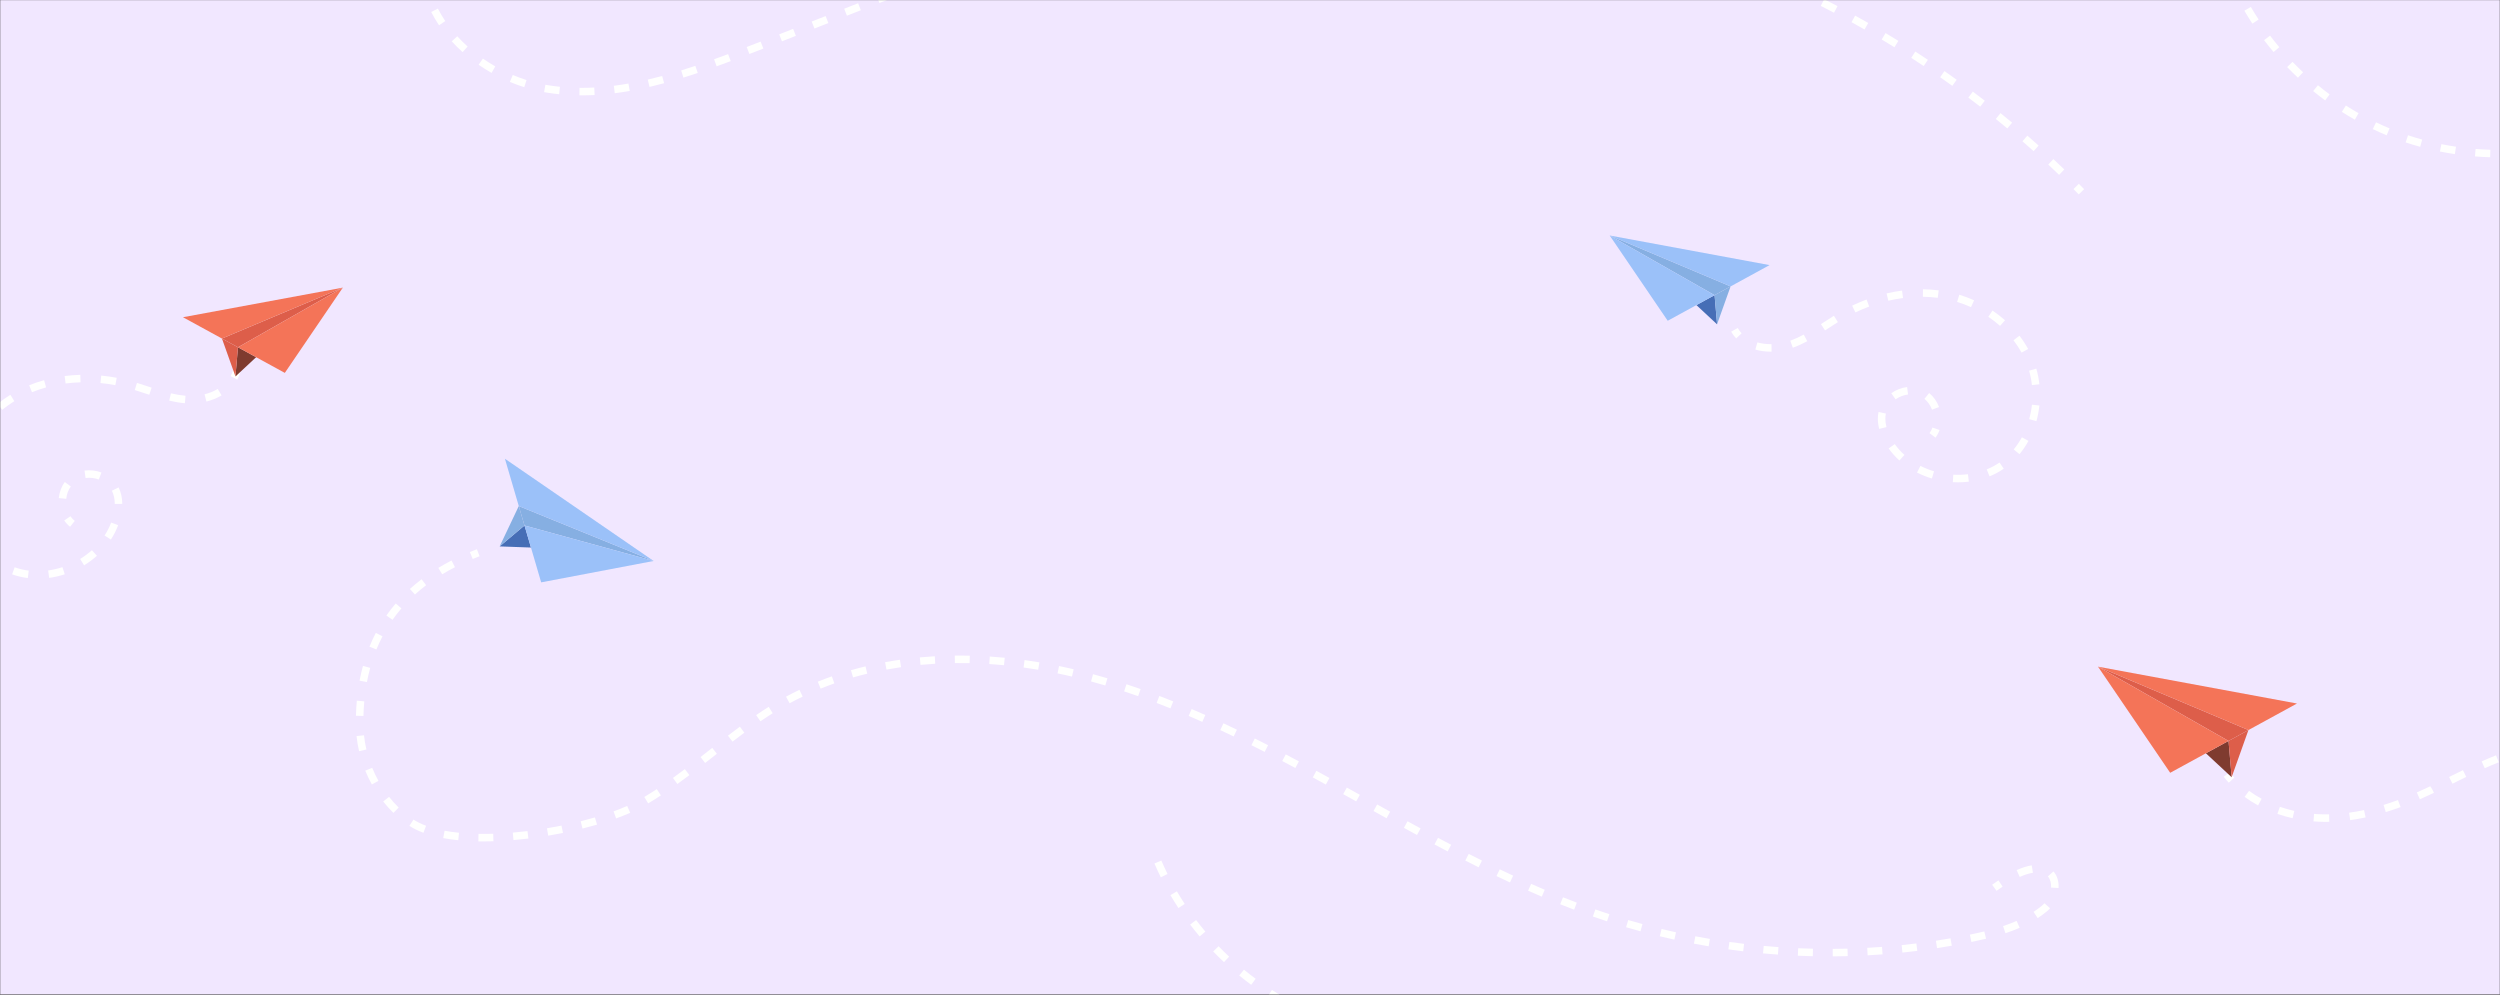 <svg width="1920" height="764" viewBox="0 0 1920 764" fill="none" xmlns="http://www.w3.org/2000/svg">
  <rect x="0" y="0" width="1920" height="764" fill="#333333" stroke="none"/>
  <mask id="mask0_1_506" style="mask-type:luminance" maskUnits="userSpaceOnUse" x="0" y="0" width="1920" height="764">
    <path d="M1920 0H0V764H1920V0Z" fill="white" />
  </mask>
  <g mask="url(#mask0_1_506)">
    <mask id="mask1_1_506" style="mask-type:luminance" maskUnits="userSpaceOnUse" x="0" y="-499" width="1920"
      height="1446">
      <path d="M1920 -498.5H0V947H1920V-498.5Z" fill="white" />
    </mask>
    <g mask="url(#mask1_1_506)">
      <path d="M1920 -498.5H0V1421.5H1920V-498.5Z" fill="#F1E7FF" />
      <path d="M402.809 403.578L383.72 419.64L407.778 420.511L402.809 403.578Z" fill="#466EB6" />
      <path d="M398.426 388.657L402.809 403.578L501.983 430.82L398.426 388.657Z" fill="#86AFE2" />
      <path d="M398.426 388.657L383.72 419.64L402.809 403.578L398.426 388.657Z" fill="#86AFE2" />
      <path d="M402.809 403.578L407.778 420.511L415.616 447.254L501.983 430.82L402.809 403.578Z" fill="#9BC1F9" />
      <path d="M387.774 352.306L398.426 388.658L501.983 430.82L387.774 352.306Z" fill="#9BC1F9" />
      <path
        d="M1581.37 134.281C1578.62 131.63 1575.86 129.001 1573.07 126.396L1577 122.189C1579.81 124.816 1582.6 127.463 1585.37 130.137L1581.37 134.281ZM1561.81 116.091C1558.97 113.545 1556.11 111.019 1553.23 108.516L1557.01 104.17C1559.91 106.692 1562.8 109.236 1565.66 111.801L1561.81 116.091ZM1541.62 98.628C1538.68 96.184 1535.73 93.764 1532.77 91.368L1536.38 86.886C1539.37 89.301 1542.35 91.741 1545.3 94.203L1541.62 98.628ZM1520.79 81.901C1517.77 79.566 1514.74 77.252 1511.68 74.963L1515.14 70.355C1518.22 72.662 1521.28 74.991 1524.32 77.345L1520.79 81.901ZM446.867 73.236L445.012 73.229L445.065 67.469L446.857 67.476C450.037 67.476 453.206 67.392 456.377 67.225L456.677 72.978C453.399 73.148 450.099 73.236 446.867 73.236ZM429.452 72.37C426.332 72.055 423.212 71.646 420.18 71.161C419.398 71.033 418.623 70.9 417.849 70.761L418.873 65.091C419.613 65.226 420.358 65.352 421.1 65.474C424.016 65.942 427.023 66.334 430.033 66.64L429.452 72.37ZM472.141 71.592L471.421 65.877C475.091 65.414 478.865 64.844 482.641 64.18L483.639 69.854C479.771 70.532 475.903 71.118 472.141 71.592ZM402.62 66.972C398.917 65.796 395.205 64.43 391.59 62.909L393.821 57.599C397.278 59.052 400.824 60.359 404.364 61.482L402.62 66.972ZM498.804 66.747L497.499 61.137C501.187 60.278 504.87 59.346 508.541 58.355L510.044 63.916C506.306 64.926 502.56 65.873 498.804 66.747ZM1499.38 65.927C1496.28 63.7 1493.17 61.495 1490.04 59.316L1493.32 54.588C1496.48 56.785 1499.62 59.005 1502.74 61.252L1499.38 65.927ZM524.863 59.602L523.149 54.1C526.785 52.969 530.409 51.792 534.018 50.573L535.86 56.033C532.205 57.263 528.539 58.456 524.863 59.602ZM377.535 55.988C374.124 54.051 370.777 51.946 367.59 49.735L370.875 45.002C373.92 47.116 377.118 49.127 380.381 50.982L377.535 55.988ZM550.383 50.941L548.419 45.526C552.017 44.221 555.602 42.891 559.17 41.549L561.198 46.938C557.608 48.291 554.004 49.628 550.383 50.941ZM1477.42 50.72C1474.24 48.603 1471.05 46.508 1467.85 44.44L1470.97 39.599C1474.2 41.686 1477.42 43.795 1480.62 45.927L1477.42 50.72ZM575.536 41.462L573.463 36.089L584.169 31.941L586.258 37.308L575.536 41.462ZM355.29 40.028C352.346 37.388 349.532 34.602 346.924 31.745L351.178 27.863C353.657 30.578 356.334 33.228 359.133 35.738L355.29 40.028ZM1454.93 36.29C1451.69 34.283 1448.42 32.301 1445.15 30.344L1448.1 25.397C1451.4 27.37 1454.69 29.367 1457.96 31.388L1454.93 36.29ZM600.538 31.73L598.434 26.367L609.127 22.167L611.235 27.526L600.538 31.73ZM1431.96 22.643C1428.65 20.751 1425.32 18.882 1421.98 17.039L1424.76 11.995C1428.12 13.853 1431.48 15.734 1434.82 17.641L1431.96 22.643ZM625.494 21.905L623.379 16.546L634.068 12.327L636.183 17.686L625.494 21.905ZM337.187 19.403C334.956 16.098 332.93 12.668 331.168 9.213L336.298 6.595C337.955 9.843 339.86 13.068 341.961 16.182L337.187 19.403ZM650.437 12.061L648.33 6.702L659.028 2.498L661.132 7.861L650.437 12.061ZM1408.53 9.792C1405.15 8.015 1401.76 6.26 1398.36 4.532L1400.97 -0.605C1404.4 1.137 1407.81 2.903 1411.22 4.696L1408.53 9.792ZM675.399 2.288L673.31 -3.08L684.035 -7.233L686.109 -1.859L675.399 2.288ZM1384.68 -2.249C1381.24 -3.913 1377.8 -5.551 1374.34 -7.164L1376.77 -12.383C1380.25 -10.76 1383.73 -9.11 1387.19 -7.436L1384.68 -2.249ZM325.254 -5.45C324.107 -9.277 323.237 -13.182 322.668 -17.062L328.368 -17.894C328.895 -14.294 329.704 -10.662 330.77 -7.104L325.254 -5.45ZM700.41 -7.334L698.362 -12.719C701.947 -14.082 705.536 -15.44 709.125 -16.788L711.15 -11.396C707.568 -10.051 703.987 -8.698 700.41 -7.334ZM1360.43 -13.479C1356.94 -15.025 1353.44 -16.546 1349.93 -18.041L1352.18 -23.339C1355.72 -21.834 1359.25 -20.302 1362.76 -18.744L1360.43 -13.479ZM725.497 -16.733L723.506 -22.137C727.108 -23.463 730.714 -24.779 734.317 -26.084L736.279 -20.669C732.682 -19.368 729.088 -18.056 725.497 -16.733ZM1335.82 -23.885C1332.28 -25.314 1328.73 -26.714 1325.17 -28.091L1327.25 -33.464C1330.83 -32.077 1334.41 -30.665 1337.98 -29.229L1335.82 -23.885ZM750.692 -25.816L748.779 -31.25C752.4 -32.525 756.026 -33.788 759.654 -35.037L761.529 -29.593C757.912 -28.348 754.301 -27.087 750.692 -25.816ZM327.72 -32.602L321.967 -32.913C321.997 -33.455 322.035 -33.996 322.078 -34.54C322.34 -37.917 322.828 -41.345 323.527 -44.722L329.167 -43.556C328.518 -40.415 328.065 -37.229 327.819 -34.089L327.72 -32.602ZM1310.87 -33.459C1307.29 -34.765 1303.69 -36.048 1300.09 -37.302L1301.98 -42.744C1305.61 -41.478 1309.24 -40.188 1312.85 -38.87L1310.87 -33.459ZM776.017 -34.505L774.197 -39.969C777.84 -41.184 781.486 -42.382 785.141 -43.565L786.915 -38.082C783.275 -36.907 779.644 -35.712 776.017 -34.505ZM1285.62 -42.188C1281.99 -43.377 1278.35 -44.538 1274.71 -45.671L1276.42 -51.172C1280.09 -50.028 1283.76 -48.86 1287.41 -47.664L1285.62 -42.188ZM801.484 -42.708L799.777 -48.209C803.445 -49.347 807.118 -50.471 810.796 -51.571L812.45 -46.055C808.79 -44.958 805.136 -43.842 801.484 -42.708ZM1260.09 -50.073C1256.42 -51.138 1252.75 -52.177 1249.07 -53.189L1250.59 -58.743C1254.3 -57.723 1258 -56.677 1261.69 -55.604L1260.09 -50.073ZM827.124 -50.341L825.549 -55.88C829.243 -56.932 832.944 -57.961 836.651 -58.972L838.166 -53.414C834.478 -52.41 830.799 -51.386 827.124 -50.341ZM1234.31 -57.095C1230.61 -58.038 1226.9 -58.953 1223.19 -59.842L1224.53 -65.444C1228.27 -64.548 1232.01 -63.626 1235.73 -62.679L1234.31 -57.095ZM852.935 -57.314L851.51 -62.894C855.232 -63.845 858.961 -64.773 862.697 -65.675L864.05 -60.076C860.338 -59.18 856.635 -58.257 852.935 -57.314ZM333.485 -57.689L328.149 -59.853C329.604 -63.44 331.327 -67.031 333.274 -70.525L338.306 -67.724C336.474 -64.434 334.852 -61.057 333.485 -57.689ZM1208.31 -63.254C1204.58 -64.07 1200.85 -64.861 1197.11 -65.624L1198.26 -71.268C1202.03 -70.497 1205.79 -69.702 1209.54 -68.879L1208.31 -63.254ZM878.925 -63.537L877.669 -69.159C881.42 -69.997 885.176 -70.807 888.939 -71.591L890.113 -65.95C886.376 -65.174 882.647 -64.368 878.925 -63.537ZM1182.12 -68.534C1178.36 -69.226 1174.6 -69.89 1170.84 -70.527L1171.8 -76.205C1175.59 -75.564 1179.38 -74.896 1183.16 -74.199L1182.12 -68.534ZM905.086 -68.924L904.026 -74.587C907.805 -75.295 911.591 -75.974 915.382 -76.627L916.357 -70.949C912.596 -70.302 908.841 -69.629 905.086 -68.924ZM1155.77 -72.929C1151.99 -73.494 1148.21 -74.03 1144.43 -74.538L1145.2 -80.246C1149.01 -79.734 1152.82 -79.194 1156.62 -78.626L1155.77 -72.929ZM931.427 -73.366L930.572 -79.062C934.376 -79.632 938.186 -80.172 941.998 -80.683L942.759 -74.971C938.977 -74.469 935.201 -73.932 931.427 -73.366ZM1129.28 -76.426C1125.49 -76.861 1121.69 -77.268 1117.9 -77.649L1118.47 -83.379C1122.29 -82.998 1126.12 -82.588 1129.94 -82.149L1129.28 -76.426ZM957.909 -76.835L957.268 -82.557C961.089 -82.987 964.914 -83.386 968.743 -83.757L969.298 -78.024C965.499 -77.656 961.704 -77.26 957.909 -76.835ZM1102.69 -79.017C1098.89 -79.321 1095.08 -79.599 1091.27 -79.846L1091.65 -85.595C1095.49 -85.344 1099.32 -85.066 1103.15 -84.759L1102.69 -79.017ZM984.504 -79.338L984.065 -85.083C987.901 -85.374 991.738 -85.636 995.578 -85.867L995.923 -80.118C992.117 -79.887 988.309 -79.629 984.504 -79.338ZM346.492 -80.167L341.917 -83.665C344.261 -86.729 346.818 -89.752 349.52 -92.651L353.735 -88.724C351.159 -85.961 348.722 -83.081 346.492 -80.167ZM1076.03 -80.692C1072.22 -80.864 1068.4 -81.01 1064.59 -81.127L1064.77 -86.883C1068.61 -86.767 1072.45 -86.62 1076.29 -86.444L1076.03 -80.692ZM1011.17 -80.879L1010.94 -86.636C1014.79 -86.789 1018.63 -86.913 1022.47 -87.009L1022.62 -81.249C1018.8 -81.157 1014.99 -81.033 1011.17 -80.879ZM1049.33 -81.438C1046.66 -81.466 1043.98 -81.481 1041.31 -81.481L1037.88 -81.474L1037.85 -87.234L1041.31 -87.241C1044 -87.241 1046.7 -87.226 1049.39 -87.198L1049.33 -81.438ZM364.59 -99.037L360.877 -103.439C363.853 -105.948 366.977 -108.361 370.166 -110.613L373.488 -105.911C370.434 -103.751 367.44 -101.439 364.59 -99.037ZM386.193 -114.018L383.283 -118.99C386.555 -120.905 389.981 -122.797 393.468 -124.616L396.131 -119.508C392.728 -117.734 389.385 -115.887 386.193 -114.018ZM409.775 -126.117L407.405 -131.367C410.927 -132.956 414.484 -134.478 418.07 -135.937L420.241 -130.6C416.722 -129.168 413.229 -127.676 409.775 -126.117ZM434.445 -136.019L432.502 -141.442C436.139 -142.747 439.794 -143.994 443.451 -145.192L445.243 -139.717C441.635 -138.537 438.034 -137.306 434.445 -136.019Z"
        fill="white" />
      <path
        d="M1596.48 149.314C1595.14 147.943 1593.8 146.579 1592.45 145.219L1596.54 141.162C1597.9 142.532 1599.25 143.908 1600.6 145.29L1596.48 149.314Z"
        fill="white" />
      <path
        d="M363.039 429.287L360.838 423.966C362.625 423.225 364.432 422.505 366.264 421.806L368.319 427.188C366.536 427.868 364.777 428.569 363.039 429.287Z"
        fill="white" />
      <path
        d="M1407.55 734.497L1407.51 728.737C1411.3 728.714 1415.09 728.654 1418.88 728.553L1419.04 734.313C1415.21 734.414 1411.38 734.474 1407.55 734.497ZM1392.23 734.369C1388.4 734.286 1384.57 734.163 1380.74 733.994L1381 728.242C1384.78 728.403 1388.57 728.526 1392.36 728.609L1392.23 734.369ZM1434.34 733.694L1434.03 727.941C1437.81 727.735 1441.6 727.491 1445.37 727.206L1445.8 732.951C1441.99 733.236 1438.16 733.488 1434.34 733.694ZM1365.46 733.124C1361.63 732.858 1357.81 732.546 1354 732.197L1354.53 726.46C1358.3 726.809 1362.07 727.113 1365.86 727.379L1365.46 733.124ZM1461.06 731.587L1460.47 725.857C1464.24 725.466 1468 725.035 1471.76 724.566L1472.48 730.281C1468.68 730.758 1464.87 731.189 1461.06 731.587ZM1338.77 730.593C1334.97 730.135 1331.17 729.64 1327.38 729.104L1328.18 723.404C1331.93 723.933 1335.69 724.42 1339.46 724.87L1338.77 730.593ZM1487.65 728.17L1486.78 722.478C1490.52 721.904 1494.26 721.289 1497.99 720.633L1498.99 726.303C1495.21 726.966 1491.43 727.589 1487.65 728.17ZM1312.24 726.76C1308.46 726.119 1304.69 725.44 1300.93 724.724L1302.01 719.069C1305.73 719.778 1309.46 720.449 1313.2 721.083L1312.24 726.76ZM1514.04 723.434L1512.88 717.794C1516.56 717.04 1520.26 716.234 1523.94 715.338L1525.3 720.932C1521.55 721.844 1517.79 722.665 1514.04 723.434ZM1285.93 721.641C1282.19 720.82 1278.46 719.958 1274.73 719.054L1276.09 713.459C1279.77 714.348 1283.46 715.203 1287.16 716.016L1285.93 721.641ZM1540.18 716.718L1538.36 711.25C1542.07 710.02 1545.57 708.677 1548.79 707.268L1551.1 712.54C1547.73 714.025 1544.05 715.428 1540.18 716.718ZM1259.89 715.244C1256.2 714.239 1252.51 713.193 1248.84 712.109L1250.47 706.585C1254.11 707.658 1257.75 708.689 1261.41 709.686L1259.89 715.244ZM1234.2 707.556L1231.21 706.57C1228.58 705.689 1225.95 704.793 1223.33 703.878L1225.23 698.44C1227.82 699.348 1230.43 700.236 1233.03 701.103L1236.01 702.089L1234.2 707.556ZM1564.93 705.115L1561.78 700.292C1564.07 698.796 1566.26 697.184 1568.3 695.504C1568.96 694.956 1569.58 694.356 1570.16 693.715L1574.45 697.555C1573.68 698.414 1572.85 699.209 1571.97 699.944C1569.77 701.759 1567.4 703.499 1564.93 705.115ZM1208.94 698.631C1205.36 697.281 1201.8 695.89 1198.24 694.469L1200.38 689.121C1203.9 690.528 1207.43 691.904 1210.98 693.246L1208.94 698.631ZM1184.1 688.634C1180.58 687.138 1177.07 685.615 1173.58 684.063L1175.92 678.798C1179.38 680.335 1182.86 681.85 1186.35 683.332L1184.1 688.634ZM1580.96 682.011L1575.21 681.659C1575.23 681.317 1575.24 680.973 1575.25 680.635C1575.25 678.479 1574.81 675.4 1572.75 673.072L1577.07 669.254C1579.64 672.168 1581.01 676.109 1581.01 680.65C1581 681.108 1580.99 681.557 1580.96 682.011ZM1159.66 677.721C1156.2 676.113 1152.74 674.474 1149.3 672.817L1151.8 667.626C1155.22 669.276 1158.65 670.9 1162.09 672.501L1159.66 677.721ZM1551.13 673.492L1548.79 668.234C1552.96 666.37 1556.86 665.144 1560.37 664.585L1561.28 670.277C1558.26 670.754 1554.84 671.838 1551.13 673.492ZM1135.58 666.085C1132.16 664.383 1128.76 662.658 1125.35 660.917L1127.98 655.787C1131.36 657.52 1134.75 659.237 1138.15 660.932L1135.58 666.085ZM1111.8 653.883C1108.42 652.109 1105.05 650.32 1101.69 648.52L1104.4 643.443C1107.76 645.235 1111.11 647.016 1114.48 648.783L1111.8 653.883ZM371.339 646.206C370.014 646.206 368.696 646.195 367.387 646.173L367.488 640.413C371.186 640.476 374.956 640.443 378.785 640.33L378.954 646.09C376.391 646.165 373.85 646.206 371.339 646.206ZM351.939 645.295C347.899 644.89 344.012 644.343 340.385 643.668L341.439 638.005C344.908 638.65 348.634 639.175 352.513 639.565L351.939 645.295ZM394.335 645.183L393.843 639.445C397.588 639.126 401.351 638.733 405.112 638.279L405.806 643.994C401.977 644.463 398.146 644.856 394.335 645.183ZM421.029 641.796L420.076 636.119C423.832 635.489 427.558 634.799 431.233 634.064L432.365 639.712C428.63 640.462 424.845 641.159 421.029 641.796ZM1088.26 641.271C1084.91 639.449 1081.56 637.619 1078.22 635.781L1080.99 630.734C1084.33 632.564 1087.67 634.394 1091.01 636.209L1088.26 641.271ZM325.211 639.58C321.155 638.072 317.523 636.288 314.413 634.274L317.54 629.436C320.3 631.221 323.555 632.819 327.219 634.18L325.211 639.58ZM447.369 636.329L445.972 630.741C449.715 629.804 453.365 628.818 456.9 627.786L458.516 633.314C454.91 634.368 451.185 635.377 447.369 636.329ZM473.188 628.544L471.227 623.129C474.965 621.775 478.475 620.372 481.657 618.963L483.99 624.228C480.686 625.69 477.052 627.145 473.188 628.544ZM1064.87 628.413L1054.87 622.863L1057.67 617.83L1067.65 623.373L1064.87 628.413ZM302.163 624.31C299.39 621.603 296.739 618.655 294.281 615.542L298.8 611.973C301.106 614.89 303.59 617.654 306.187 620.193L302.163 624.31ZM497.803 617.009L494.84 612.067C498.075 610.128 501.26 608.11 504.41 606.044L507.571 610.859C504.358 612.97 501.105 615.025 497.803 617.009ZM1041.56 615.445L1031.57 609.895L1034.37 604.863L1044.36 610.413L1041.56 615.445ZM1018.24 602.534C1014.91 600.704 1011.57 598.874 1008.23 597.051L1010.98 591.996C1014.33 593.819 1017.68 595.649 1021.02 597.486L1018.24 602.534ZM285.598 602.47C283.711 599.061 282.003 595.492 280.524 591.858L285.856 589.683C287.253 593.107 288.86 596.47 290.638 599.68L285.598 602.47ZM520.207 602.117L516.836 597.445C519.905 595.229 522.948 592.975 525.975 590.692L529.443 595.289C526.387 597.595 523.31 599.879 520.207 602.117ZM994.835 589.818C991.484 588.025 988.124 586.24 984.759 584.47L987.44 579.37C990.817 581.147 994.188 582.94 997.552 584.74L994.835 589.818ZM541.556 585.959L538.012 581.421L547.006 574.375L550.558 578.905L541.556 585.959ZM971.265 577.461C967.882 575.729 964.492 574.011 961.093 572.309L963.673 567.156C967.087 568.867 970.492 570.592 973.89 572.331L971.265 577.461ZM275.778 576.914C274.89 573.089 274.232 569.181 273.821 565.304L279.551 564.696C279.935 568.341 280.554 572.013 281.388 575.609L275.778 576.914ZM562.563 569.564L559.057 564.996C562.095 562.664 565.149 560.354 568.224 558.081L571.648 562.716C568.599 564.966 565.575 567.254 562.563 569.564ZM947.456 565.6C944.036 563.95 940.605 562.319 937.166 560.714L939.604 555.494C943.065 557.114 946.515 558.753 949.957 560.41L947.456 565.6ZM923.355 554.395C919.888 552.85 916.41 551.331 912.922 549.839L915.187 544.544C918.701 546.044 922.205 547.578 925.698 549.13L923.355 554.395ZM583.968 553.934L580.721 549.179C583.897 547.008 587.109 544.893 590.364 542.849L593.428 547.724C590.236 549.73 587.085 551.808 583.968 553.934ZM279.129 549.854L273.373 549.704C273.474 545.77 273.697 541.874 274.035 538.116L279.772 538.634C279.446 542.268 279.228 546.044 279.129 549.854ZM898.907 544.023C895.387 542.605 891.857 541.221 888.315 539.872L890.37 534.486C893.942 535.851 897.502 537.25 901.055 538.675L898.907 544.023ZM606.418 540.108L603.665 535.045C607.029 533.219 610.494 531.445 613.961 529.773L616.462 534.963C613.078 536.594 609.699 538.323 606.418 540.108ZM874.081 534.644C870.508 533.384 866.921 532.161 863.319 530.973L865.123 525.505C868.758 526.701 872.383 527.939 875.994 529.206L874.081 534.644ZM630.223 528.865L628.057 523.525C631.605 522.089 635.24 520.709 638.866 519.43L640.783 524.86C637.241 526.113 633.69 527.459 630.223 528.865ZM848.861 526.443C845.233 525.366 841.59 524.331 837.933 523.338L839.441 517.78C843.142 518.781 846.827 519.831 850.5 520.923L848.861 526.443ZM281.808 523.825L276.148 522.76C276.874 518.909 277.751 515.088 278.76 511.401L284.317 512.924C283.348 516.46 282.504 520.128 281.808 523.825ZM655.136 520.266L653.542 514.731C657.24 513.667 660.963 512.68 664.71 511.776L666.06 517.379C662.396 518.26 658.753 519.224 655.136 520.266ZM823.26 519.606L819.665 518.774C817.177 518.208 814.682 517.664 812.177 517.143L813.35 511.503C815.889 512.032 818.422 512.583 820.942 513.156L824.584 514.004L823.26 519.606ZM797.304 514.353C793.579 513.726 789.841 513.156 786.093 512.643L786.877 506.935C790.682 507.456 794.478 508.034 798.264 508.675L797.304 514.353ZM680.809 514.229L679.758 508.566C683.538 507.865 687.335 507.239 691.147 506.692L691.968 512.391C688.236 512.932 684.513 513.542 680.809 514.229ZM771.075 510.88C767.313 510.516 763.545 510.212 759.774 509.965L760.149 504.22C763.98 504.468 767.808 504.779 771.63 505.15L771.075 510.88ZM706.959 510.614L706.419 504.876C710.244 504.52 714.078 504.231 717.918 504.01L718.249 509.763C714.476 509.976 710.713 510.261 706.959 510.614ZM744.675 509.309C740.896 509.226 737.122 509.204 733.344 509.245L733.276 503.485C737.118 503.44 740.958 503.466 744.802 503.549L744.675 509.309ZM289.076 498.82L283.74 496.653C285.213 493.023 286.863 489.453 288.645 486.04L293.752 488.703C292.055 491.954 290.482 495.359 289.076 498.82ZM301.458 476.02L296.745 472.713C298.972 469.536 301.387 466.431 303.922 463.478L308.293 467.23C305.878 470.043 303.579 473.001 301.458 476.02ZM318.667 456.584L314.797 452.316C317.638 449.74 320.66 447.232 323.786 444.858L327.27 449.444C324.279 451.716 321.384 454.118 318.667 456.584ZM339.618 441.061L336.634 436.137C339.866 434.176 343.28 432.267 346.781 430.465L349.417 435.588C346.035 437.328 342.738 439.169 339.618 441.061Z"
        fill="white" />
      <path
        d="M1533.34 684.153L1529.96 679.488C1531.62 678.284 1533.23 677.163 1534.79 676.124L1537.99 680.916C1536.49 681.918 1534.94 682.994 1533.34 684.153Z"
        fill="white" />
      <path
        d="M1711.69 601.113C1710.36 599.643 1709.07 598.124 1707.85 596.549L1712.39 593.009C1713.53 594.471 1714.72 595.878 1715.95 597.235L1711.69 601.113Z"
        fill="white" />
      <path
        d="M2050.15 643.57C2048.24 640.161 2046.28 636.771 2044.24 633.426L2049.17 630.434C2051.23 633.839 2053.23 637.289 2055.17 640.758L2050.15 643.57ZM1786.06 631.188L1784.36 631.177C1781.85 631.147 1779.29 631.026 1776.74 630.824L1777.2 625.079C1779.61 625.274 1782.03 625.387 1784.44 625.417L1786.06 625.428C1786.95 625.428 1787.85 625.417 1788.74 625.398L1788.86 631.158C1787.92 631.176 1786.99 631.188 1786.06 631.188ZM1804.91 629.868L1804.13 624.16C1807.87 623.646 1811.71 622.968 1815.57 622.135L1816.78 627.768C1812.79 628.626 1808.79 629.335 1804.91 629.868ZM1760.74 628.398C1756.77 627.501 1752.84 626.38 1749.05 625.071L1750.94 619.627C1754.52 620.871 1758.25 621.929 1762.01 622.78L1760.74 628.398ZM1832.28 623.695L1830.58 618.19C1834.21 617.073 1837.93 615.813 1841.65 614.444L1843.64 619.844C1839.83 621.254 1836.01 622.548 1832.28 623.695ZM2035.73 620.365C2033.42 617.088 2031.06 613.96 2028.72 611.08L2033.2 607.45C2035.62 610.431 2038.05 613.664 2040.44 617.05L2035.73 620.365ZM1734.19 618.539C1730.57 616.582 1727.1 614.384 1723.86 612.01L1727.27 607.368C1730.29 609.588 1733.55 611.643 1736.93 613.476L1734.19 618.539ZM1858.43 613.859L1856.12 608.587C1858.8 607.405 1861.47 606.187 1864.11 604.941L1866.46 603.828L1868.02 606.273L1869.26 608.872L1866.57 610.154C1863.88 611.421 1861.17 612.663 1858.43 613.859ZM1883.49 601.882L1880.92 596.721C1884.45 594.97 1887.99 593.212 1891.54 591.479L1894.07 596.654C1890.52 598.383 1887 600.134 1883.49 601.882ZM2018.35 599.673C2015.52 596.928 2012.6 594.385 2009.67 592.124L2013.19 587.564C2016.29 589.96 2019.37 592.645 2022.36 595.54L2018.35 599.673ZM1908.27 589.986L1905.92 584.729C1909.84 582.981 1913.44 581.463 1916.95 580.079L1919.07 585.434C1915.64 586.788 1912.11 588.276 1908.27 589.986ZM1996.85 583.911C1993.45 582.164 1989.92 580.679 1986.36 579.494L1988.18 574.027C1992.02 575.305 1995.82 576.907 1999.48 578.789L1996.85 583.911ZM1933.74 580.349L1932.11 574.821C1936.11 573.644 1940.06 572.669 1943.86 571.923L1944.97 577.578C1941.34 578.286 1937.56 579.22 1933.74 580.349ZM1971.56 576.243C1967.87 575.823 1964.01 575.669 1960.16 575.8L1959.98 570.04C1964.11 569.913 1968.25 570.066 1972.21 570.52L1971.56 576.243Z"
        fill="white" />
      <path
        d="M1333.37 259.911C1331.89 258.341 1330.6 256.601 1329.54 254.741L1334.55 251.892C1335.38 253.352 1336.39 254.721 1337.56 255.958L1333.37 259.911Z"
        fill="white" />
      <path
        d="M1503.77 370.425C1502.45 370.425 1501.12 370.386 1499.79 370.309L1500.12 364.56C1503.88 364.774 1507.67 364.658 1511.36 364.202L1512.07 369.917C1509.34 370.255 1506.55 370.425 1503.77 370.425ZM1483.69 367.485C1479.74 366.304 1475.9 364.77 1472.28 362.929L1474.89 357.795C1478.2 359.481 1481.72 360.883 1485.34 361.965L1483.69 367.485ZM1527.97 365.829L1525.81 360.49C1529.3 359.078 1532.59 357.308 1535.62 355.226L1538.88 359.97C1535.52 362.29 1531.85 364.26 1527.97 365.829ZM1458.73 353.653C1455.62 350.85 1452.85 347.742 1450.49 344.412L1455.18 341.074C1457.3 344.063 1459.8 346.857 1462.59 349.379L1458.73 353.653ZM1550.98 348.81L1546.53 345.147C1548.88 342.302 1550.99 339.173 1552.81 335.845L1557.86 338.609C1555.87 342.253 1553.56 345.686 1550.98 348.81ZM1443.23 329.41C1442.54 326.764 1442.19 324.15 1442.19 321.64C1442.19 319.868 1442.36 318.115 1442.71 316.433L1448.35 317.591C1448.08 318.893 1447.95 320.256 1447.95 321.639C1447.95 323.661 1448.23 325.787 1448.8 327.958L1443.23 329.41ZM1563.98 323.457L1558.43 321.923C1559.42 318.313 1560.14 314.577 1560.54 310.817L1566.26 311.432C1565.83 315.501 1565.06 319.547 1563.98 323.457ZM1483.8 314.616C1482.54 311.262 1480.53 308.4 1477.97 306.343L1481.58 301.855C1484.94 304.558 1487.58 308.275 1489.19 312.598L1483.8 314.616ZM1455.81 306.692L1452.5 301.982C1456.13 299.421 1460.34 297.784 1464.67 297.248L1465.38 302.963C1461.99 303.385 1458.68 304.673 1455.81 306.692ZM1560.52 295.757C1560.11 291.987 1559.38 288.263 1558.35 284.689L1563.89 283.099C1565 286.986 1565.8 291.032 1566.25 295.127L1560.52 295.757ZM1552.58 270.808C1550.78 267.538 1548.69 264.351 1546.37 261.334L1550.93 257.82C1553.43 261.07 1555.68 264.505 1557.62 268.03L1552.58 270.808ZM1360 270.083C1355.85 270.083 1351.85 269.55 1348.11 268.499L1349.67 262.952C1352.9 263.861 1356.38 264.323 1360 264.323L1360.51 264.319L1360.57 270.079L1360 270.083ZM1376.88 267.06L1374.95 261.638C1378.25 260.456 1381.62 258.929 1385.27 256.964L1388 262.037C1384.1 264.139 1380.46 265.781 1376.88 267.06ZM1401.63 253.757L1398.49 248.931L1400.66 247.513C1403.24 245.826 1405.83 244.136 1408.44 242.507L1411.49 247.394C1408.91 249.002 1406.36 250.669 1403.81 252.336L1401.63 253.757ZM1536.03 250.268C1533.21 247.768 1530.18 245.419 1527.02 243.284L1530.25 238.51C1533.62 240.788 1536.85 243.295 1539.85 245.963L1536.03 250.268ZM1424.94 239.939L1422.45 234.745C1426.07 233.01 1429.79 231.424 1433.53 230.025L1435.54 235.422C1431.97 236.758 1428.4 238.277 1424.94 239.939ZM1513.74 235.881C1510.28 234.321 1506.68 232.971 1503.06 231.87L1504.74 226.358C1508.6 227.531 1512.42 228.968 1516.11 230.631L1513.74 235.881ZM1450.22 230.955L1448.89 225.349C1452.84 224.417 1456.83 223.678 1460.76 223.157L1461.52 228.868C1457.78 229.364 1453.98 230.067 1450.22 230.955ZM1488.19 228.711C1484.45 228.235 1480.61 227.97 1476.77 227.929L1476.84 222.169C1480.89 222.214 1484.96 222.492 1488.92 222.996L1488.19 228.711Z"
        fill="white" />
      <path
        d="M1486.47 336.103L1481.86 332.657C1482.82 331.369 1483.58 329.922 1484.14 328.356L1489.57 330.268C1488.82 332.385 1487.78 334.348 1486.47 336.103Z"
        fill="white" />
      <path
        d="M182.204 291.586L177.141 288.842C177.952 287.347 178.58 285.765 179.009 284.137L184.578 285.607C184.032 287.679 183.234 289.691 182.204 291.586Z"
        fill="white" />
      <path
        d="M21.353 443.957C17.202 443.432 13.149 442.47 9.305 441.097L11.243 435.671C14.693 436.905 18.339 437.769 22.077 438.241L21.353 443.957ZM37.773 443.823L36.985 438.116C40.66 437.612 44.347 436.755 47.945 435.575L49.741 441.047C45.815 442.336 41.787 443.27 37.773 443.823ZM64.576 434.178L61.565 429.27C64.788 427.292 67.826 425.032 70.593 422.555L74.436 426.845C71.411 429.555 68.094 432.022 64.576 434.178ZM-5.251 433.421C-8.541 431.064 -11.661 428.344 -14.526 425.332L-10.353 421.361C-7.737 424.111 -4.893 426.592 -1.899 428.737L-5.251 433.421ZM85.147 414.397L80.317 411.259C82.364 408.108 84.057 404.769 85.346 401.334L90.738 403.355C89.303 407.182 87.421 410.896 85.147 414.397ZM-24.327 412.258C-26.377 408.755 -28.16 405.043 -29.628 401.223L-24.25 399.157C-22.895 402.686 -21.248 406.115 -19.355 409.348L-24.327 412.258ZM88.145 387.02C88.124 383.218 87.376 379.809 85.919 376.888L91.076 374.319C92.928 378.035 93.88 382.299 93.905 386.99L88.145 387.02ZM-33.801 385.464C-34.347 381.858 -34.623 378.211 -34.623 374.624L-34.611 373.228L-28.852 373.348L-28.863 374.613C-28.863 377.925 -28.608 381.281 -28.105 384.602L-33.801 385.464ZM50.89 383.103L45.156 382.537C45.61 377.943 47.2 373.676 49.76 370.2L54.398 373.612C52.454 376.256 51.241 379.537 50.89 383.103ZM75.907 368.265C72.68 367.072 69.082 366.65 65.705 367.115L64.921 361.408C69.22 360.819 73.796 361.342 77.906 362.861L75.907 368.265ZM-26.838 358.447L-32.429 357.06C-31.46 353.156 -30.166 349.258 -28.584 345.472L-23.27 347.692C-24.74 351.21 -25.94 354.828 -26.838 358.447ZM-16.12 334.342L-20.924 331.162C-18.71 327.815 -16.231 324.562 -13.555 321.495L-9.213 325.278C-11.722 328.156 -14.044 331.205 -16.12 334.342ZM1.716 314.715L-1.917 310.245C1.229 307.687 4.555 305.317 7.97 303.198L11.007 308.092C7.799 310.083 4.674 312.311 1.716 314.715ZM141.989 309.676C138.213 309.358 134.277 308.705 129.957 307.681L131.285 302.075C135.325 303.034 138.985 303.643 142.473 303.935L141.989 309.676ZM158.527 308.403L157.113 302.82C160.801 301.886 164.206 300.504 167.234 298.714L170.167 303.671C166.664 305.743 162.747 307.335 158.527 308.403ZM114.652 303.181L112.098 302.34C109.235 301.393 106.37 300.446 103.495 299.563L105.187 294.058C108.1 294.952 111.003 295.912 113.905 296.87L116.448 297.71L114.652 303.181ZM24.569 301.216L22.398 295.88C26.099 294.377 29.954 293.062 33.858 291.977L35.403 297.527C31.709 298.554 28.064 299.795 24.569 301.216ZM88.576 295.817C84.796 295.099 80.96 294.545 77.174 294.176L77.737 288.442C81.693 288.83 85.701 289.406 89.652 290.158L88.576 295.817ZM50.386 294.515L49.655 288.8C53.594 288.296 57.642 287.983 61.685 287.872L61.842 293.628C57.993 293.735 54.138 294.033 50.386 294.515Z"
        fill="white" />
      <path
        d="M53.834 404.566C52.115 403.211 50.602 401.58 49.334 399.72L54.093 396.476C55.03 397.852 56.144 399.052 57.4 400.044L53.834 404.566Z"
        fill="white" />
      <path
        d="M1912.44 120.769C1908.58 120.657 1904.66 120.443 1900.79 120.134L1901.25 114.392C1905.02 114.694 1908.84 114.902 1912.6 115.013L1912.44 120.769ZM1927.99 120.704L1927.77 114.948C1931.56 114.805 1935.38 114.565 1939.12 114.235L1939.63 119.972C1935.79 120.312 1931.87 120.557 1927.99 120.704ZM1885.34 118.368C1881.5 117.797 1877.64 117.121 1873.85 116.357L1874.99 110.71C1878.68 111.456 1882.45 112.115 1886.19 112.671L1885.34 118.368ZM1955.07 118.094L1954.18 112.401C1957.92 111.818 1961.68 111.132 1965.37 110.363L1966.54 116.003C1962.76 116.79 1958.9 117.494 1955.07 118.094ZM1858.71 112.752C1854.98 111.724 1851.22 110.582 1847.55 109.356L1849.37 103.892C1852.95 105.087 1856.61 106.199 1860.24 107.198L1858.71 112.752ZM1981.65 112.309L1980.09 106.763C1983.72 105.745 1987.37 104.614 1990.95 103.407L1992.79 108.863C1989.12 110.104 1985.37 111.263 1981.65 112.309ZM1832.97 103.906C1829.39 102.422 1825.81 100.82 1822.31 99.143L1824.8 93.949C1828.21 95.581 1831.7 97.142 1835.18 98.588L1832.97 103.906ZM2007.36 103.369L2005.13 98.055C2008.56 96.623 2011.97 95.088 2015.28 93.493L2017.78 98.684C2014.38 100.321 2010.87 101.897 2007.36 103.369ZM1808.53 91.936C1805.17 90.029 1801.81 88.004 1798.54 85.913L1801.63 81.057C1804.83 83.095 1808.1 85.069 1811.37 86.925L1808.53 91.936ZM1785.72 77.104C1782.6 74.807 1779.51 72.398 1776.51 69.942L1780.16 65.487C1783.08 67.881 1786.1 70.23 1789.14 72.469L1785.72 77.104ZM1764.82 59.689C1761.98 57.03 1759.19 54.274 1756.51 51.501L1760.66 47.504C1763.27 50.208 1765.99 52.895 1768.76 55.49L1764.82 59.689ZM1746.1 39.953C1743.6 36.993 1741.15 33.927 1738.81 30.846L1743.4 27.363C1745.68 30.366 1748.07 33.353 1750.5 36.241L1746.1 39.953ZM1729.83 18.147C1727.7 14.911 1725.63 11.575 1723.68 8.232L1728.65 5.326C1730.55 8.58 1732.57 11.832 1734.64 14.985L1729.83 18.147ZM1716.3 -5.463C1714.58 -8.936 1712.93 -12.502 1711.41 -16.062L1716.7 -18.335C1718.19 -14.868 1719.79 -11.396 1721.46 -8.017L1716.3 -5.463Z"
        fill="white" />
      <path
        d="M1087.64 799.998C1083.77 799.881 1079.85 799.668 1076 799.36L1076.46 793.615C1080.22 793.919 1084.04 794.129 1087.81 794.238L1087.64 799.998ZM1103.2 799.93L1102.98 794.178C1106.78 794.032 1110.6 793.792 1114.33 793.461L1114.84 799.199C1111.01 799.537 1107.09 799.784 1103.2 799.93ZM1060.55 797.598C1056.73 797.031 1052.87 796.353 1049.05 795.584L1050.2 789.937C1053.91 790.69 1057.68 791.35 1061.39 791.898L1060.55 797.598ZM1130.27 797.32L1129.38 791.628C1133.1 791.05 1136.86 790.36 1140.57 789.588L1141.75 795.228C1137.94 796.019 1134.08 796.724 1130.27 797.32ZM1033.92 791.976C1030.18 790.945 1026.42 789.805 1022.75 788.583L1024.58 783.115C1028.15 784.308 1031.8 785.421 1035.45 786.426L1033.92 791.976ZM1156.86 791.534L1155.3 785.991C1158.96 784.96 1162.61 783.831 1166.16 782.631L1168 788.091C1164.37 789.321 1160.61 790.48 1156.86 791.534ZM1008.18 783.13C1004.61 781.653 1001.03 780.048 997.52 778.372L1000.01 773.174C1003.42 774.809 1006.92 776.369 1010.38 777.813L1008.18 783.13ZM1182.56 782.594L1180.34 777.284C1183.76 775.851 1187.17 774.318 1190.49 772.72L1192.99 777.91C1189.58 779.549 1186.07 781.128 1182.56 782.594ZM983.735 771.164C980.372 769.252 977.01 767.223 973.743 765.138L976.841 760.285C980.027 762.314 983.302 764.29 986.581 766.154L983.735 771.164ZM960.924 756.329C957.812 754.034 954.714 751.623 951.716 749.167L955.368 744.711C958.29 747.108 961.31 749.455 964.344 751.694L960.924 756.329ZM940.023 738.918C937.183 736.252 934.389 733.495 931.721 730.728L935.865 726.73C938.469 729.427 941.194 732.115 943.964 734.718L940.023 738.918ZM921.307 719.182C918.825 716.238 916.372 713.174 914.017 710.077L918.604 706.589C920.9 709.611 923.291 712.6 925.71 715.469L921.307 719.182ZM905.034 697.368C902.906 694.128 900.836 690.794 898.884 687.457L903.857 684.547C905.758 687.798 907.773 691.045 909.849 694.203L905.034 697.368ZM891.504 673.762C889.788 670.289 888.144 666.723 886.616 663.164L891.907 660.892C893.396 664.356 894.997 667.829 896.668 671.212L891.504 673.762Z"
        fill="white" />
      <path d="M1316.78 226.684L1318.71 249.078L1302.83 234.306L1316.78 226.684Z" fill="#466EB6" />
      <path d="M1329.08 219.971L1316.78 226.684L1236.24 180.858L1329.08 219.971Z" fill="#86AFE2" />
      <path d="M1329.08 219.971L1318.71 249.078L1316.78 226.684L1329.08 219.971Z" fill="#86AFE2" />
      <path d="M1316.78 226.684L1302.83 234.306L1280.8 246.349L1236.24 180.858L1316.78 226.684Z" fill="#9BC1F9" />
      <path d="M1359.02 203.598L1329.08 219.971L1236.24 180.858L1359.02 203.598Z" fill="#9BC1F9" />
      <path d="M182.756 266.715L180.828 289.109L196.709 274.337L182.756 266.715Z" fill="#7F3B2F" />
      <path d="M170.458 260.002L182.756 266.715L263.292 220.889L170.458 260.002Z" fill="#DD5E4A" />
      <path d="M170.458 260.002L180.828 289.109L182.756 266.715L170.458 260.002Z" fill="#DD5E4A" />
      <path d="M182.756 266.715L196.709 274.337L218.739 286.38L263.291 220.889L182.756 266.715Z" fill="#F47458" />
      <path d="M140.514 243.629L170.458 260.002L263.292 220.889L140.514 243.629Z" fill="#F47458" />
      <path d="M1711.5 569.033L1713.9 596.904L1694.13 578.52L1711.5 569.033Z" fill="#7F3B2F" />
      <path d="M1726.8 560.678L1711.5 569.033L1611.27 512L1726.8 560.678Z" fill="#DD5E4A" />
      <path d="M1726.8 560.678L1713.9 596.904L1711.5 569.033L1726.8 560.678Z" fill="#DD5E4A" />
      <path d="M1711.5 569.033L1694.13 578.519L1666.71 593.508L1611.27 512L1711.5 569.033Z" fill="#F47458" />
      <path d="M1764.07 540.302L1726.8 560.678L1611.27 512L1764.07 540.302Z" fill="#F47458" />
    </g>
  </g>
</svg>
